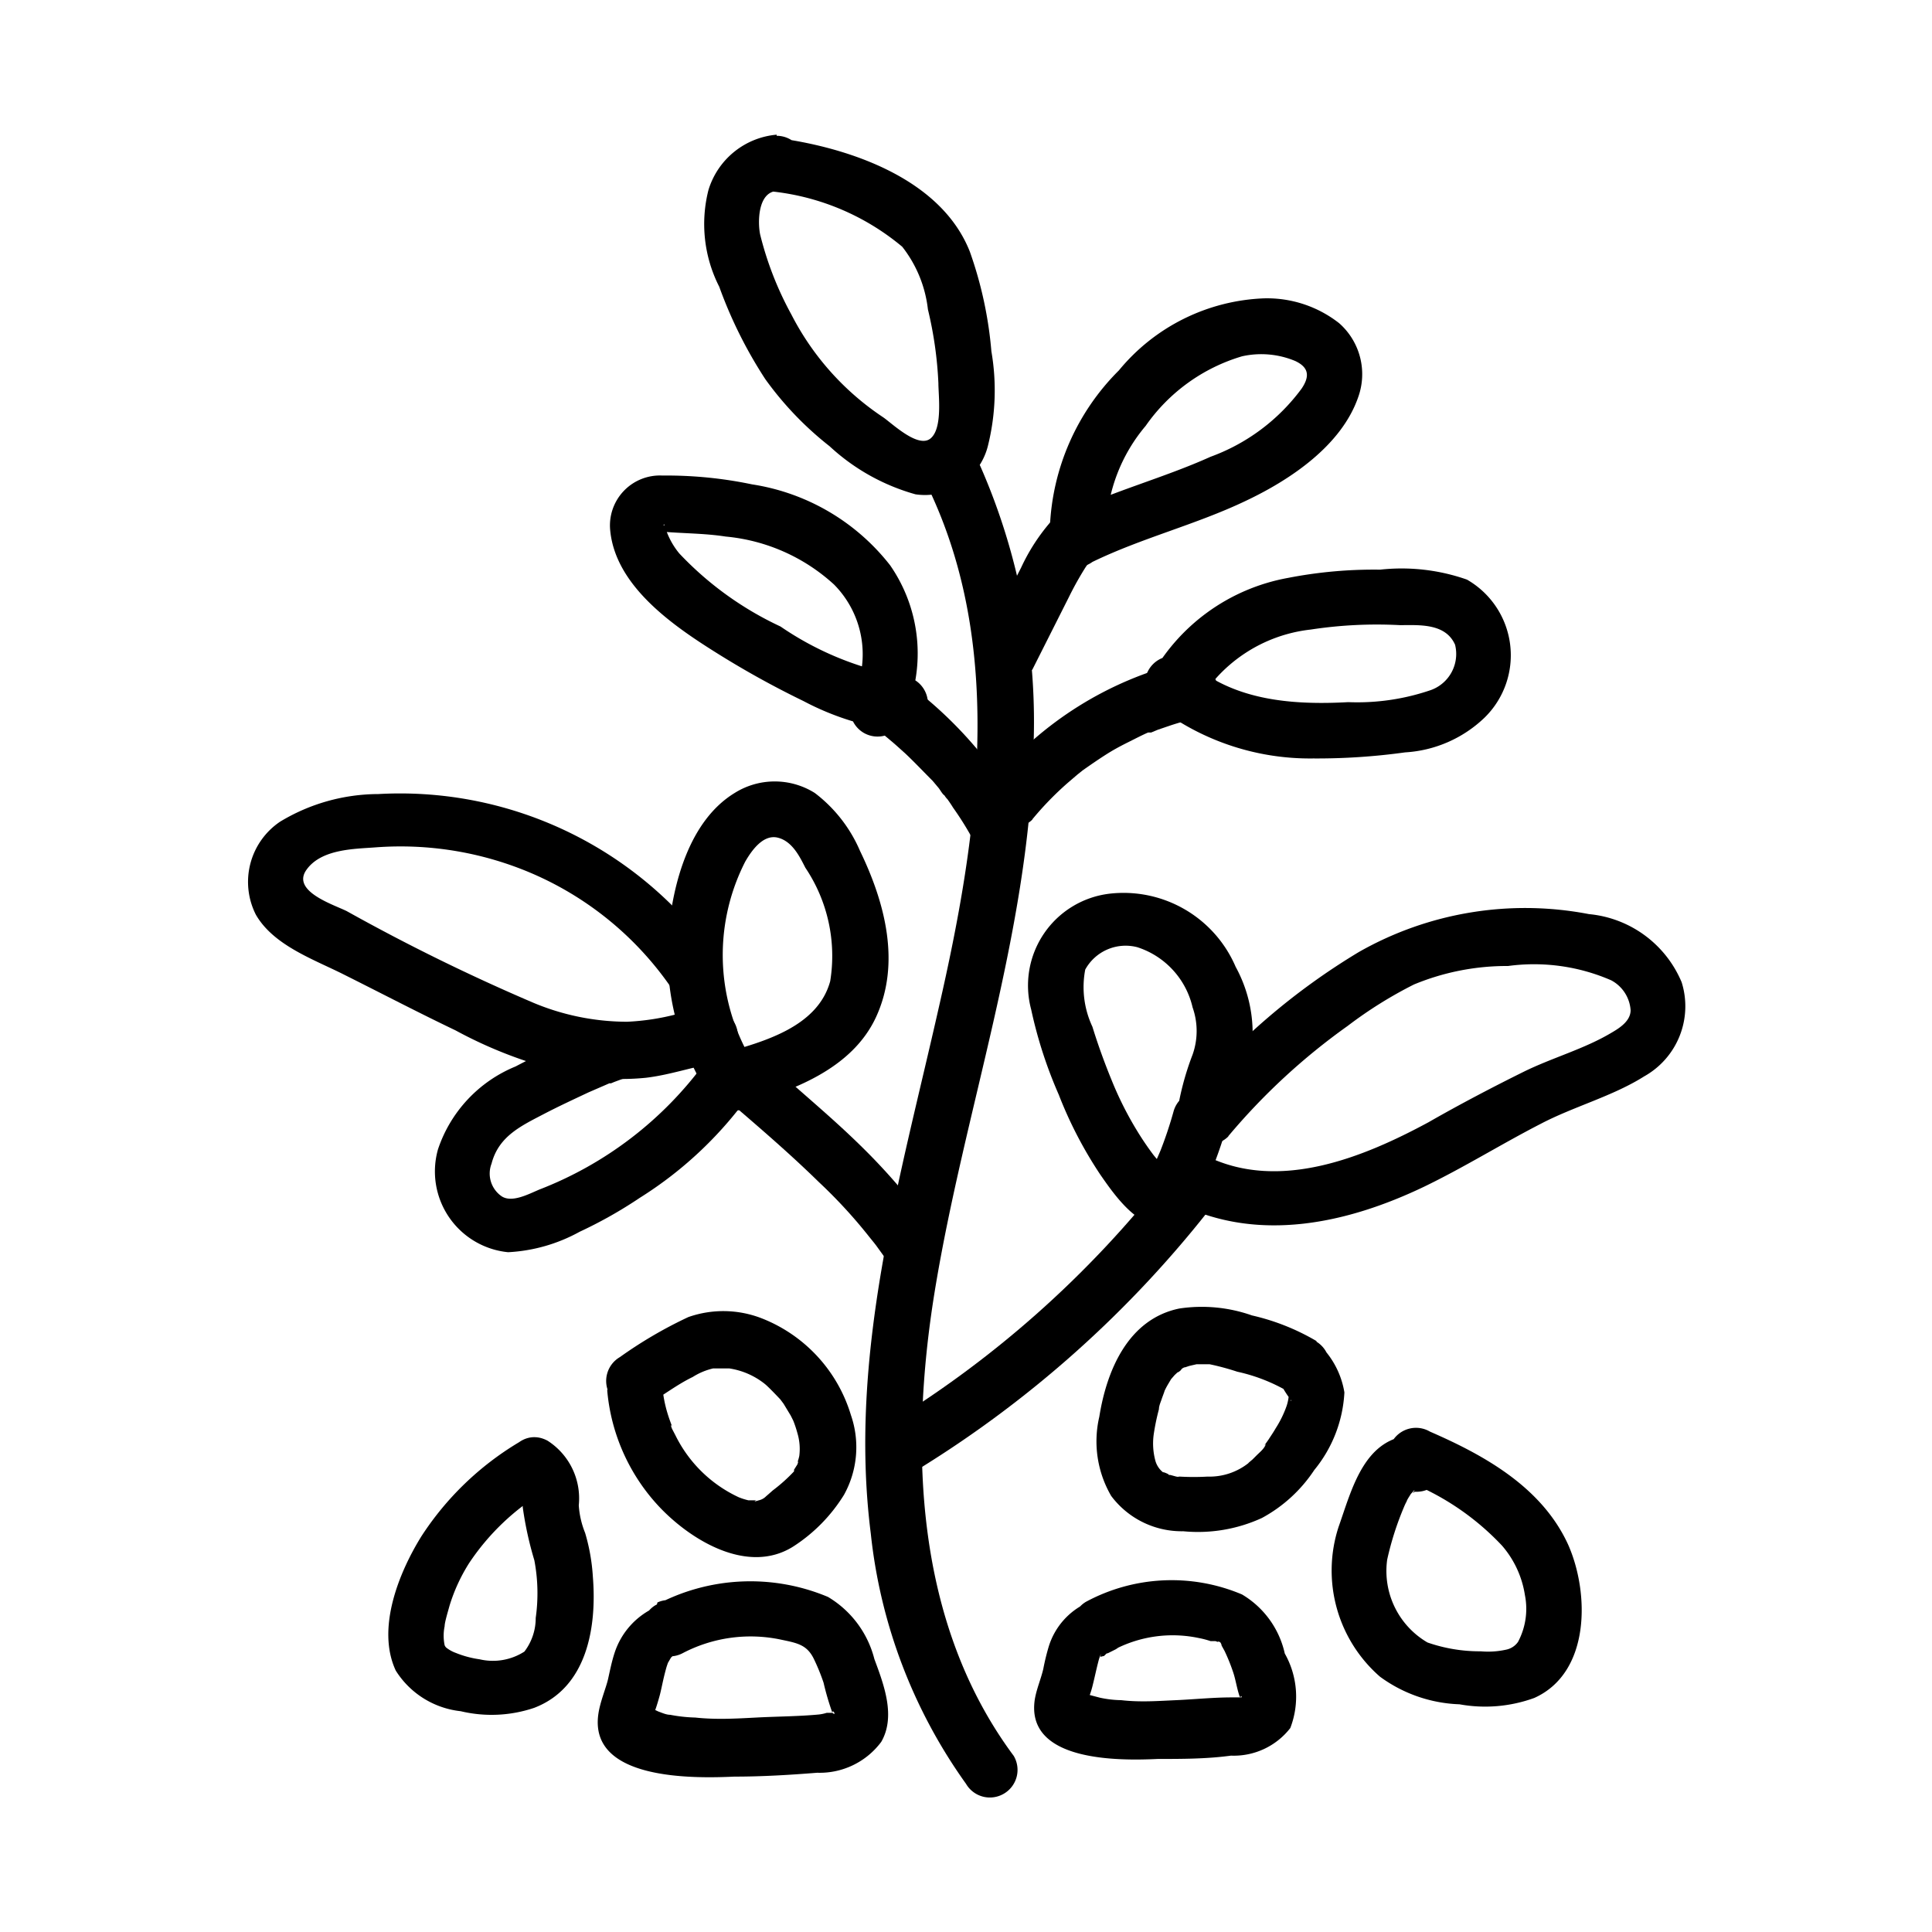 <svg xmlns="http://www.w3.org/2000/svg" id="Layer_1" data-name="Layer 1" viewBox="0 0 70 70"><path d="M28.14 4.88a2.84 2.84 0 0 0-2.47 2 5 5 0 0 0 .39 3.51 16.12 16.12 0 0 0 1.67 3.35 11.93 11.93 0 0 0 2.33 2.43 7.57 7.57 0 0 0 3.11 1.74 2.35 2.35 0 0 0 2.62-1.74 8.31 8.31 0 0 0 .13-3.44 14.37 14.37 0 0 0-.78-3.61c-1-2.54-4.09-3.66-6.57-4.06a1 1 0 0 0-1.23.7A1 1 0 0 0 28 6.94a8.81 8.81 0 0 1 4.69 2 4.49 4.49 0 0 1 .93 2.27 14 14 0 0 1 .38 2.68c0 .44.16 1.64-.29 2s-1.39-.55-1.71-.77a9.88 9.88 0 0 1-3.33-3.73 12 12 0 0 1-1.13-2.9c-.09-.45-.08-1.52.6-1.57a1 1 0 0 0 1-1 1 1 0 0 0-1-1ZM40.08 19.14a6.05 6.05 0 0 1 1.43-3.71A6.51 6.51 0 0 1 45 12.91a3.19 3.19 0 0 1 1.93.17c.51.24.52.57.23 1a7.13 7.13 0 0 1-3.3 2.47c-1.73.78-3.57 1.25-5.28 2.09a1 1 0 1 0 1 1.72c1.79-.87 3.75-1.35 5.55-2.21 1.61-.76 3.47-2 4.08-3.76a2.46 2.46 0 0 0-.69-2.68 4.23 4.23 0 0 0-2.73-.9 7.16 7.16 0 0 0-5.25 2.61 8.5 8.5 0 0 0-2.5 5.68 1 1 0 0 0 2 0ZM32.66 26.18a5.61 5.61 0 0 0-.41-5.7 7.86 7.86 0 0 0-5-2.93 15.11 15.11 0 0 0-3.25-.32 1.81 1.81 0 0 0-1.89 2c.2 2 2.25 3.42 3.81 4.4a33.12 33.12 0 0 0 3.19 1.77 9.9 9.9 0 0 0 3.51 1.09 1 1 0 0 0 0-2 11.24 11.24 0 0 1-4.34-1.79 12 12 0 0 1-3.67-2.65 2.78 2.78 0 0 1-.46-.8S24 19 24.06 19s-.16.26-.16.26h.06c.78.07 1.56.06 2.33.18a6.73 6.73 0 0 1 3.93 1.74 3.59 3.59 0 0 1 .72 4 1 1 0 0 0 .35 1.37 1 1 0 0 0 1.37-.36ZM43.34 25.59a5.41 5.41 0 0 1 4.15-2.78 15.87 15.87 0 0 1 3.23-.16c.69 0 1.65-.08 2 .71a1.39 1.39 0 0 1-.87 1.64 8.22 8.22 0 0 1-3 .44c-2 .11-4.11-.05-5.66-1.38a1 1 0 0 0-1.41 1.42 9.07 9.07 0 0 0 5.8 2 23.19 23.19 0 0 0 3.33-.22A4.54 4.54 0 0 0 53.79 26a3.16 3.16 0 0 0-.64-5 7.14 7.14 0 0 0-3.15-.36 16.22 16.22 0 0 0-3.34.3 7.12 7.12 0 0 0-5 3.64A1 1 0 0 0 42 26a1 1 0 0 0 1.36-.36ZM44.66 40.53c.09-.86.57-1.64.69-2.5a5 5 0 0 0-.58-3 4.42 4.42 0 0 0-4.57-2.65 3.35 3.35 0 0 0-2.84 4.19 16.12 16.12 0 0 0 1 3.09 15 15 0 0 0 1.5 2.89c.65.94 1.74 2.49 3 1.59a3.17 3.17 0 0 0 .92-1.45 15.71 15.71 0 0 0 .67-1.89 1 1 0 0 0-1.93-.53 14.56 14.56 0 0 1-.47 1.41c-.08.19-.16.37-.25.56a2.64 2.64 0 0 0-.15.29c0 .14 0 0 0 0l.5-.14c.1 0 .19.19.11 0s-.12-.13-.16-.18-.22-.25-.32-.38a10.66 10.66 0 0 1-.6-.89 12.37 12.37 0 0 1-.91-1.82q-.39-.95-.69-1.92a3.38 3.38 0 0 1-.26-2.07 1.67 1.67 0 0 1 1.89-.81 3 3 0 0 1 2 2.18 2.57 2.57 0 0 1 0 1.71 10.17 10.17 0 0 0-.58 2.23 1 1 0 0 0 2 0Z"/><path d="M44.5 41.17a23.15 23.15 0 0 1 4.33-4 15.3 15.3 0 0 1 2.4-1.5 8.79 8.79 0 0 1 3.41-.67 7 7 0 0 1 3.74.52 1.33 1.33 0 0 1 .7 1.08c0 .38-.37.63-.68.81-1 .6-2.16.91-3.21 1.43s-2.28 1.16-3.43 1.82c-2.35 1.27-5.38 2.51-8 1.25-1.15-.55-2.17 1.17-1 1.73 2.88 1.39 6.07.68 8.83-.64 1.45-.7 2.81-1.55 4.23-2.28 1.2-.63 2.61-1 3.75-1.72a2.91 2.91 0 0 0 1.36-3.41 4.05 4.05 0 0 0-3.36-2.47 12.19 12.19 0 0 0-8.33 1.37 24.25 24.25 0 0 0-6.15 5.27 1 1 0 0 0 0 1.41 1 1 0 0 0 1.42 0ZM27.49 38.81a7.44 7.44 0 0 1-.49-7.59c.23-.4.65-1 1.18-.87s.8.7 1 1.09a5.73 5.73 0 0 1 .9 4.11c-.45 1.65-2.39 2.19-3.86 2.6a1 1 0 0 0 .53 1.93c1.9-.53 4.12-1.32 5-3.25s.33-4.1-.59-6a5.21 5.21 0 0 0-1.64-2.1 2.73 2.73 0 0 0-2.9 0c-1.64 1-2.24 3.27-2.4 5.06a9.47 9.47 0 0 0 1.54 6c.71 1.06 2.44.06 1.72-1Z"/><path d="M26 34.77a14 14 0 0 0-12.29-6 6.91 6.91 0 0 0-3.56 1 2.63 2.63 0 0 0-.88 3.37c.65 1.13 2.13 1.63 3.23 2.19 1.34.67 2.66 1.36 4 2a16 16 0 0 0 4.39 1.61 8.8 8.8 0 0 0 2.51.11c.85-.1 1.64-.38 2.47-.52l-.77-.1h.12l-.46-1.13v.08l.46-.6h-.08l1.22.16c-.84-1-2.25.44-1.41 1.41a1 1 0 0 0 1.21.16 1 1 0 0 0 .55-.71 1.05 1.05 0 0 0-.46-1.13 2.25 2.25 0 0 0-1.71.07 8.62 8.62 0 0 1-1.82.28 8.83 8.83 0 0 1-3.4-.69 71.69 71.69 0 0 1-6.76-3.32c-.49-.24-2-.72-1.46-1.49s1.76-.76 2.53-.82a12.07 12.07 0 0 1 5.63.94 11.79 11.79 0 0 1 5 4.06c.73 1 2.46 0 1.73-1Z"/><path d="M22 37.13a31.92 31.92 0 0 0-3.32 1.51 4.93 4.93 0 0 0-2.81 3 2.94 2.94 0 0 0 2.54 3.73 6 6 0 0 0 2.59-.74 16.06 16.06 0 0 0 2.18-1.23 14.08 14.08 0 0 0 4.09-3.9c.71-1.08-1-2.09-1.73-1a13.42 13.42 0 0 1-6 4.6c-.4.17-1 .49-1.37.24a1 1 0 0 1-.36-1.18c.26-1 1.08-1.37 1.92-1.81.52-.27 1.06-.52 1.59-.77l.76-.33h.06l.12-.05.27-.1a1 1 0 0 0 .7-1.23 1 1 0 0 0-1.24-.7Z"/><path d="M26.8 40.24c1 .86 1.95 1.69 2.87 2.59a18.138 18.138 0 0 1 1.83 1.99l.17.21.07.09.34.47a1 1 0 0 0 1.37.36 1 1 0 0 0 .36-1.37 22.59 22.59 0 0 0-2.67-3.11c-.94-.92-1.95-1.76-2.93-2.64a1 1 0 1 0-1.41 1.41Z"/><path d="M33.73 17.88c2.7 5.84 1.67 12.56.29 18.6-1.41 6.25-3.29 12.6-2.47 19.08A19 19 0 0 0 35 64.63a1 1 0 0 0 1.37.36 1 1 0 0 0 .36-1.37c-3.57-4.8-3.79-11.09-2.87-16.79 1.07-6.57 3.4-12.94 3.58-19.65a23 23 0 0 0-1.93-10.31 1 1 0 0 0-1.73 1Z"/><path d="M32.85 53.49a40.28 40.28 0 0 0 11.23-10 1 1 0 0 0-.36-1.37 1 1 0 0 0-1.36.36 37.92 37.92 0 0 1-10.52 9.31 1 1 0 0 0 1 1.72ZM37.4 29.69a11.4 11.4 0 0 1 1.28-1.32l.35-.3.2-.16c.27-.19.53-.37.81-.55s.52-.31.8-.45.59-.3.76-.37h.11l.24-.1.44-.15c.3-.1.62-.19.93-.26a1 1 0 0 0-.49-2.03A12.89 12.89 0 0 0 36 28.28a1 1 0 0 0 0 1.41 1 1 0 0 0 1.41 0Z"/><path d="m31.89 26.52.14.11.25.21c.17.14.34.3.51.45.34.32.66.66 1 1l.21.25c.06.07.14.23.22.28s-.1-.14 0 0a.76.76 0 0 0 .11.14c.07.1.14.2.2.3a11.24 11.24 0 0 1 .74 1.19 1 1 0 1 0 1.73-1 15 15 0 0 0-4.05-4.63 1 1 0 0 0-.77-.1 1.1 1.1 0 0 0-.6.46 1 1 0 0 0-.1.77 1.15 1.15 0 0 0 .46.6ZM37.4 24.27l1.33-2.64a11.65 11.65 0 0 1 .61-1.09l.18-.26c.06-.09.06-.08 0 0l.1-.12a4.47 4.47 0 0 1 .44-.43 1 1 0 0 0 0-1.42 1 1 0 0 0-1.41 0A7.05 7.05 0 0 0 37 20.56l-1.37 2.7a1 1 0 0 0 .37 1.37 1 1 0 0 0 1.37-.36ZM22 50.37a7.05 7.05 0 0 0 1.94 4.28c1.15 1.19 3.17 2.4 4.79 1.39a5.93 5.93 0 0 0 1.85-1.88 3.56 3.56 0 0 0 .25-2.89 5.45 5.45 0 0 0-3.22-3.5 3.83 3.83 0 0 0-2.67-.05 15.76 15.76 0 0 0-2.48 1.45 1 1 0 0 0-.36 1.37 1 1 0 0 0 1.37.35c.55-.33 1.07-.73 1.63-1a2.38 2.38 0 0 1 .74-.31H26.42a2.71 2.71 0 0 1 1.3.57c.12.1.38.37.55.55 0 0 .12.14 0 0l.12.16.26.43.09.18s.08.18 0 0a4 4 0 0 1 .15.45 2 2 0 0 1 .07.83 1.68 1.68 0 0 1-.07.24s.07-.12 0 .07l-.12.19v.06A6 6 0 0 1 28 54l-.17.15-.07.06a.53.53 0 0 1-.27.15c-.25.08-.11 0-.08 0h-.29a2.35 2.35 0 0 1-.35-.11 4.82 4.82 0 0 1-2.3-2.25l-.12-.23s-.09-.22 0-.09c-.06-.16-.12-.32-.17-.49a4.59 4.59 0 0 1-.17-.84 1 1 0 0 0-1-1 1 1 0 0 0-1 1ZM18.83 53.91h.06s.09.12.05 0 0 0 0 .07 0 .07 0 0v.63a12.65 12.65 0 0 0 .42 1.92 6.37 6.37 0 0 1 .05 2.09 2 2 0 0 1-.41 1.22 2.11 2.11 0 0 1-1.62.28 3.64 3.64 0 0 1-.86-.23 1.23 1.23 0 0 1-.32-.17.23.23 0 0 1-.09-.11 1.7 1.7 0 0 1 0-.69c0-.14.12-.53.18-.75a6.33 6.33 0 0 1 .71-1.54A8.58 8.58 0 0 1 19.78 54c1.09-.67.09-2.4-1-1.73a10.83 10.83 0 0 0-3.51 3.39c-.82 1.32-1.64 3.35-.93 4.87A3.18 3.18 0 0 0 16.69 62a4.82 4.82 0 0 0 2.66-.12c1.92-.73 2.28-2.92 2.13-4.76a7.08 7.08 0 0 0-.28-1.58 3.21 3.21 0 0 1-.23-1 2.48 2.48 0 0 0-1.13-2.34c-1.13-.61-2.14 1.12-1 1.73ZM23.78 58.22a2.74 2.74 0 0 0-1.52 1.69c-.1.31-.16.62-.23.93s-.29.83-.35 1.26c-.35 2.4 3.41 2.34 4.93 2.27 1 0 2-.06 3-.14a2.78 2.78 0 0 0 2.32-1.12c.53-.92.1-2.06-.25-3A3.67 3.67 0 0 0 30 57.86a7.26 7.26 0 0 0-6.27.31 1 1 0 0 0 1 1.73 5.3 5.3 0 0 1 3.58-.49c.57.12.92.18 1.17.68a7.39 7.39 0 0 1 .36.88 9.78 9.78 0 0 0 .32 1.09s0 .17 0 0 .17.14 0 0c0 0 .13-.08 0 0H29.95a1.49 1.49 0 0 1-.29.06c-.75.07-1.51.07-2.26.11s-1.47.08-2.21 0a5.51 5.51 0 0 1-.91-.1c-.14 0-.29-.07-.43-.12a2.87 2.87 0 0 0-.39-.16l.19.36a1.06 1.06 0 0 0 .09-.25c.06-.17.11-.34.16-.52s.12-.55.19-.82.07-.25.11-.37l.11-.19c.06-.1 0 0 0 0s.18-.17.12-.12.07 0 .07 0l.32-.16a1 1 0 0 0-1-1.72ZM39.37 58.08A2.58 2.58 0 0 0 38 59.65a8.15 8.15 0 0 0-.2.82c-.09.38-.25.74-.31 1.12-.32 2.23 3 2.21 4.46 2.14.88 0 1.77 0 2.65-.12a2.59 2.59 0 0 0 2.15-1 3.17 3.17 0 0 0-.2-2.7A3.32 3.32 0 0 0 45 57.77a6.54 6.54 0 0 0-5.66.27 1 1 0 0 0-.34 1.37 1 1 0 0 0 1.37.36 4.57 4.57 0 0 1 3.07-.42 3.25 3.25 0 0 1 .42.11h.18s.17.07.07 0c.11.05.06 0 .15.1-.07-.08 0 0 0 .06l.11.2a6.74 6.74 0 0 1 .3.74c.11.31.15.68.28 1v-.06c0-.06.1 0 0 0s.14-.1 0 0 .14 0 0 0h-.33c.1 0 0 0 0 0-.66 0-1.33.07-2 .1s-1.31.08-2 0a3.86 3.86 0 0 1-.77-.09l-.38-.1-.31-.13.22.42a.83.83 0 0 0 .08-.22 3.5 3.5 0 0 0 .14-.46c.06-.24.11-.48.17-.72s.06-.22.1-.33 0 0 0 .06A1.62 1.62 0 0 1 40 60c.06-.09 0 0 0 0s.18-.17.09-.1 0 0 .05 0l.28-.14a1 1 0 0 0 .36-1.37 1 1 0 0 0-1.37-.36ZM47.7 48.59a8.18 8.18 0 0 0-2.34-.93 5.47 5.47 0 0 0-2.63-.25c-1.85.38-2.63 2.23-2.9 3.92a3.93 3.93 0 0 0 .43 2.87 3.19 3.19 0 0 0 2.61 1.28 5.55 5.55 0 0 0 2.85-.48 5.28 5.28 0 0 0 1.9-1.74 4.82 4.82 0 0 0 1.09-2.81 3.11 3.11 0 0 0-.65-1.45 1 1 0 1 0-1.73 1 4.07 4.07 0 0 0 .46.75c-.07.07 0-.53-.1-.14a1.71 1.71 0 0 1-.07.32 3.88 3.88 0 0 1-.4.82c-.08.14-.17.27-.26.41l-.12.17c-.1.14.07-.09 0 .05s-.2.24-.31.35l-.15.15s-.24.2-.12.11a2.28 2.28 0 0 1-1.51.51 8.86 8.86 0 0 1-1 0c-.2 0 .22.05-.13 0l-.22-.06h-.07c.11 0-.27-.15-.17-.08a.81.81 0 0 1-.3-.44 2.4 2.4 0 0 1-.06-.94 7.92 7.92 0 0 1 .19-.92c0-.13.07-.27.11-.4l.07-.19c.1-.29-.07.12.06-.15.06-.12.13-.23.2-.35s0-.08 0 0l.13-.15.15-.14c-.12.1.06 0 .09-.06s.2-.11.11-.07l.18-.06.26-.06h.48a9.17 9.17 0 0 1 1 .27 6.28 6.28 0 0 1 1.86.73 1 1 0 1 0 1-1.73ZM51.3 52c-1.86 0-2.31 1.94-2.8 3.32a5.1 5.1 0 0 0 1.5 5.43 5.17 5.17 0 0 0 2.88 1 5.2 5.2 0 0 0 2.71-.23c2.05-.92 2-3.83 1.22-5.57-.95-2.06-3-3.21-5-4.08a1 1 0 0 0-1.37.36 1 1 0 0 0 .36 1.37 9.49 9.49 0 0 1 3.62 2.4 3.56 3.56 0 0 1 .83 1.79 2.55 2.55 0 0 1-.25 1.7.69.69 0 0 1-.43.28 3 3 0 0 1-.92.06 5.75 5.75 0 0 1-1.93-.32 3 3 0 0 1-1.46-3 10.88 10.88 0 0 1 .61-1.91s.07-.18 0 0a2 2 0 0 1 .1-.21c0-.05.23-.37.11-.22l.11-.12c.17-.2-.09.16.06 0h.06c1.29 0 1.29-2 0-2Z"/></svg>